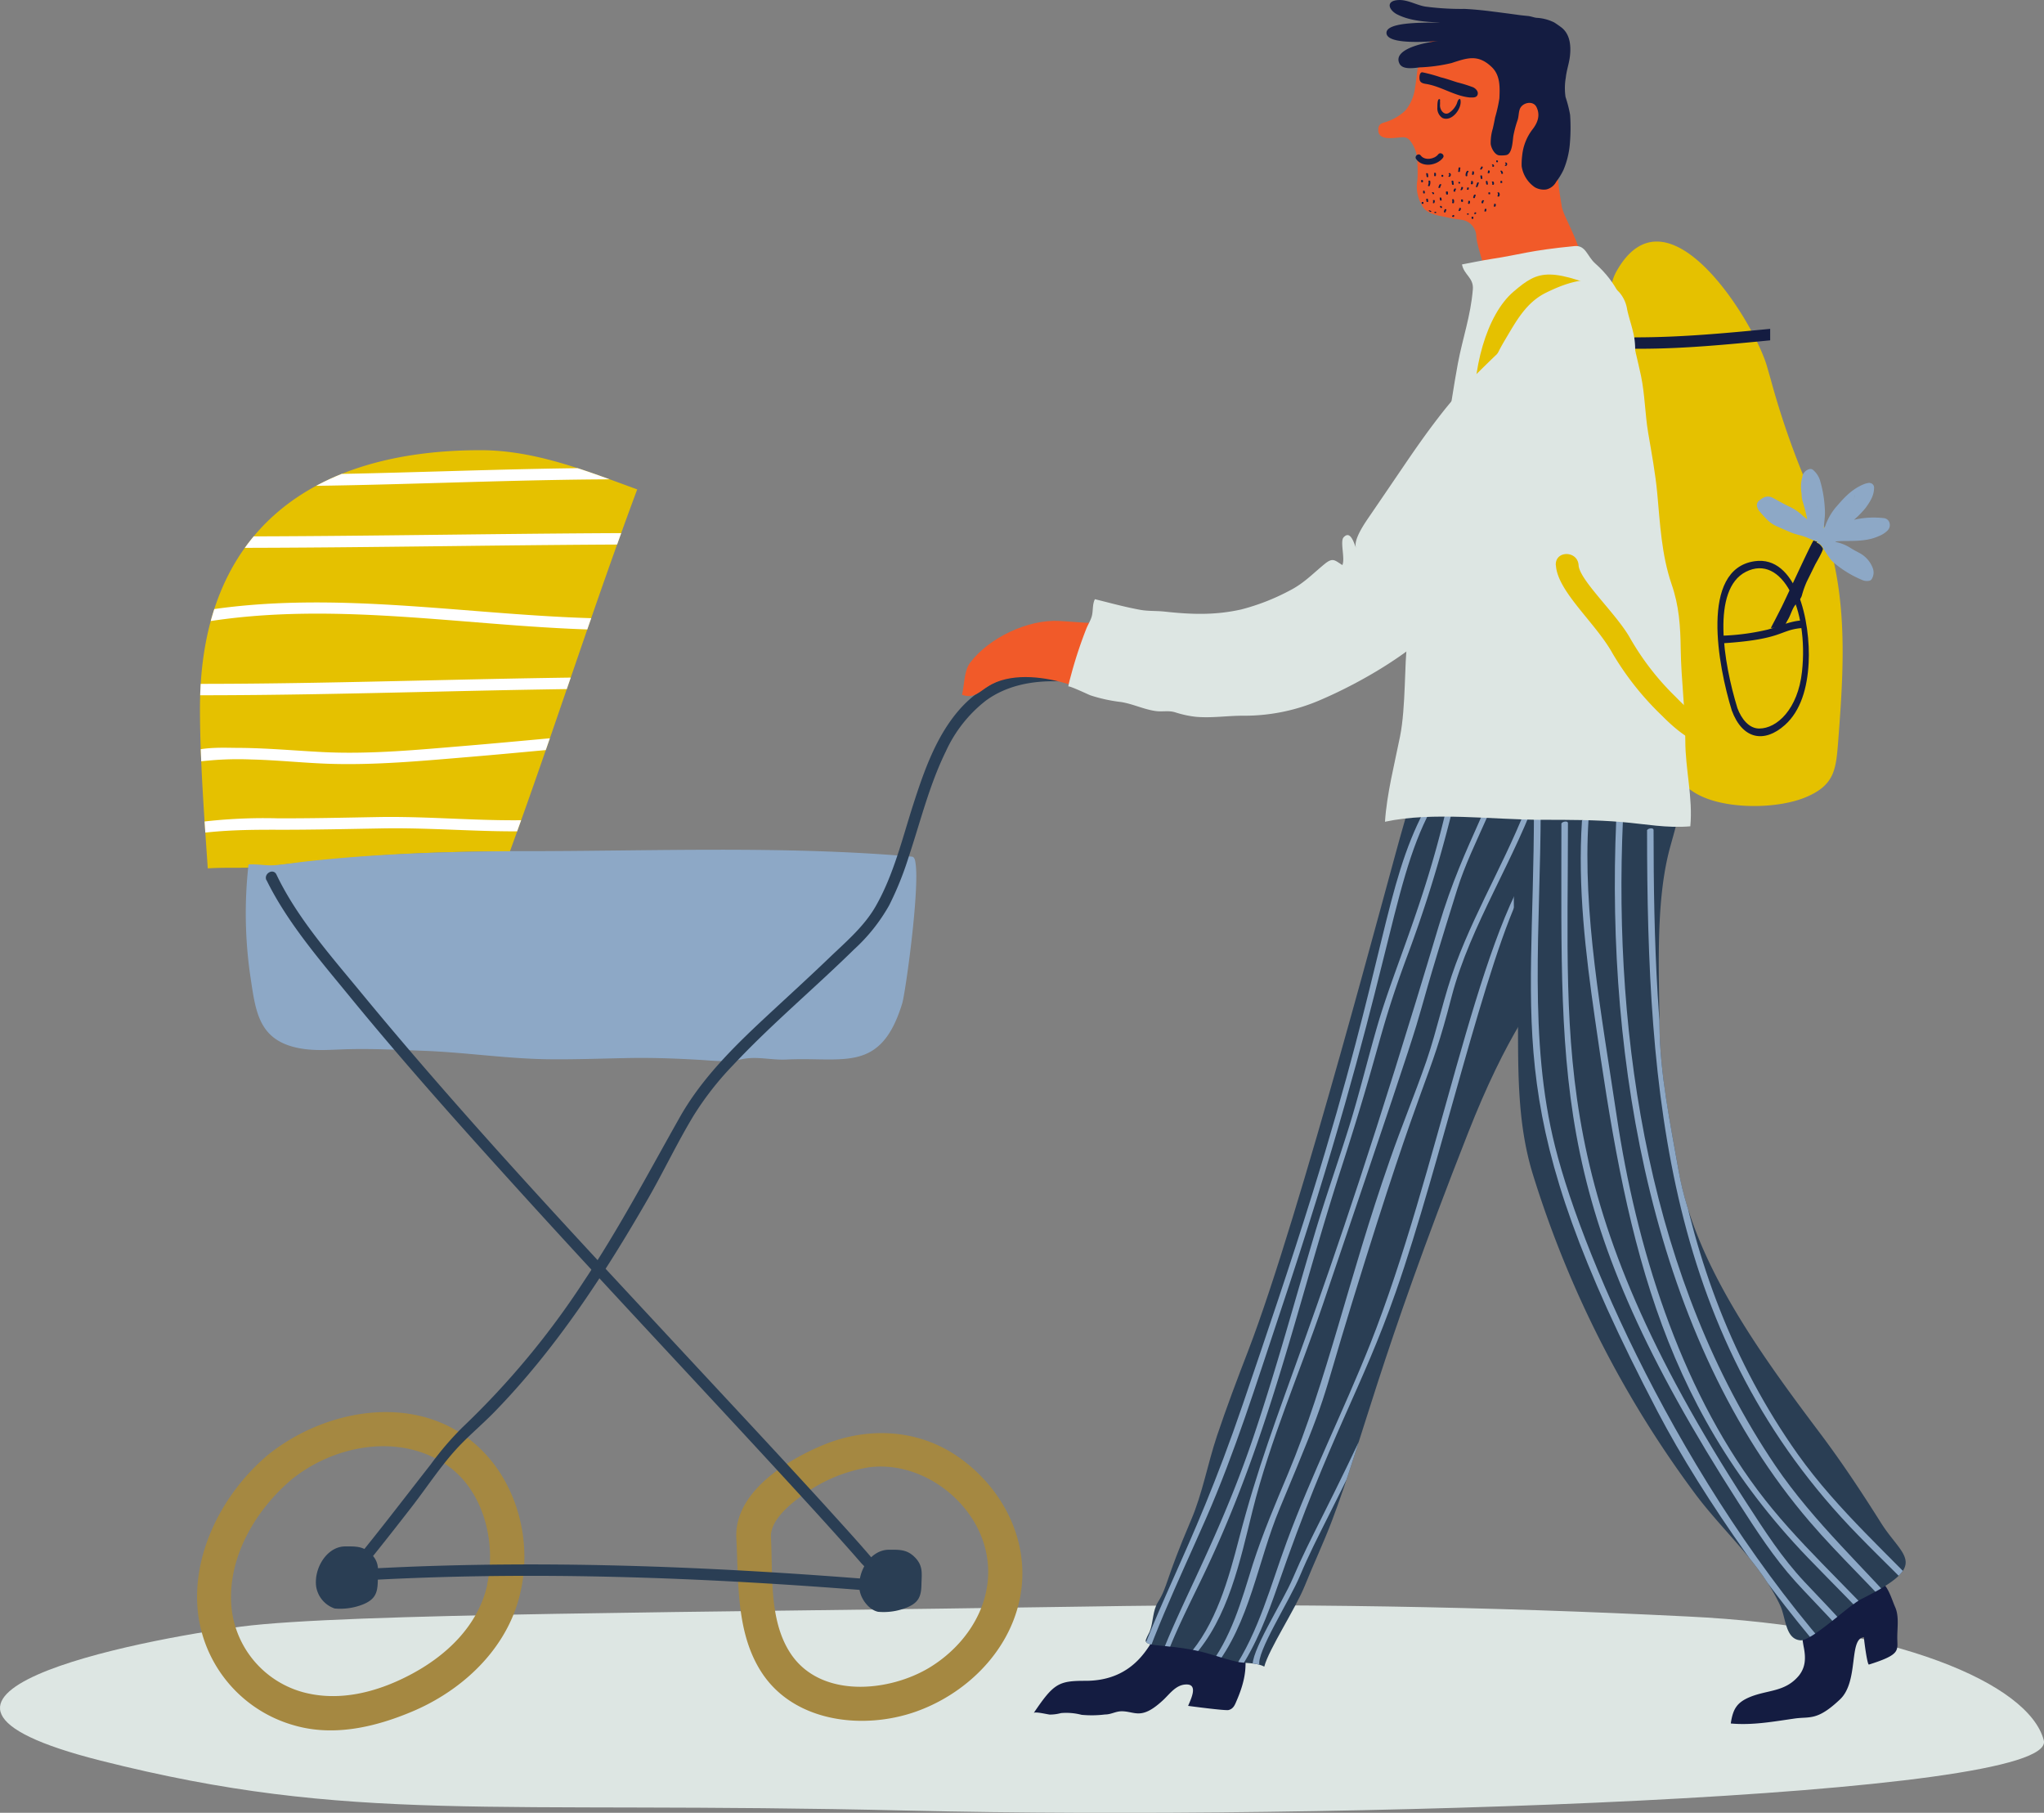<svg id="Layer_1" data-name="Layer 1" xmlns="http://www.w3.org/2000/svg" xmlns:xlink="http://www.w3.org/1999/xlink" width="408.76" height="362.44" viewBox="0 0 408.76 362.44"><rect x="0" y="0" width="408.76" height="362.44" fill="#808080" stroke="none"/><defs><clipPath id="clip-path" transform="translate(-3 -2.99)"><path d="M130.43,100.84c-8.88,23.82-16.73,48.45-25.46,72.39h0a365.37,365.37,0,0,0-48.81,3.06c-3.89.36-7.71.06-11.61.32-.7-10.28-1.56-21.78-1.56-32C43,108.87,65.63,93,99.09,93,110,93,120.15,97.09,130.43,100.84Z" fill="none"/></clipPath><clipPath id="clip-path-2" transform="translate(-3 -2.99)"><path d="M329.3,182.71c-6,8.66-17.77,8.78-32.71,46.78-18.06,45.91-21,61.18-27.23,77.56-1.66,4.38-3.67,8.63-5.43,13-1.87,4.62-7.2,12.7-8.1,16.16-1.82-.91-3.6-.55-5.56-1-2.84-.64-5.55-1.73-8.42-2.29-6-1.17-9.21-.68-9.72-1.75-.15-.31.67-1.66.8-2,.74-1.94.54-4.08,1.65-5.88,2-3.23,1.39-4.17,6.6-16.36,2.31-5.38,3.33-11.3,5.19-16.85,1.93-5.75,4.08-11.43,6.27-17.1,10.34-26.87,28.51-96.46,30.9-104.53,4.09-13.82,6.13-28,9.89-41.91,5.84,4.22,22,2.85,29.31,2.67,2.38-.06,10.32-1.54,12.1.2,1.37,1.34,1,10.41,1.83,24C337.26,163,339,168.72,329.3,182.71Z" fill="none"/></clipPath><clipPath id="clip-path-3" transform="translate(-3 -2.99)"><path d="M309.56,237.84c-3.29-10.62-2.93-21.55-3-32.52,0-10-1.5-20-.44-29.89,1.16-10.77,7.07-12.11,15.62-17.51,3.28-2.08,8-5.84,12.22-4.27,8.6,3.23,4.17,14,2.72,19.92-2.57,10.5-1.9,23.7-1.81,34.5.08,9.64,2.15,19.48,3.82,29,3.37,19.09,17.07,37.56,28.44,52.69,4.3,5.73,8.24,11.69,12.05,17.74,4.35,6.92,10.05,8.25-4,15.23-2.47,1.23-9.91,8.43-12.16,8.22-3-.28-2.85-4.43-4-6.93-3.9-8.42-11.23-14.7-16.75-22A211.85,211.85,0,0,1,309.56,237.84Z" fill="none"/></clipPath></defs><title>Family_Post_Illustration</title><path id="Face" d="M300.34,60.09a3.63,3.63,0,0,1-.42-1.88c.06-2.21-1.57-5.83-1.69-8a3.41,3.41,0,0,0-2.17-3.08c-.82-.3-2.29-.33-3.17-.56-1.71-.44-4.23-.56-5.3-2.15A7.37,7.37,0,0,1,286.45,39a25.18,25.18,0,0,0,0-3.25A7,7,0,0,0,284.9,31c-.71-.72-1.33-.58-2.27-.5-1.39.12-4.06.52-4-1.58,0-1.39,1-1.3,2-1.71a10.19,10.19,0,0,0,3.44-2.15A8.89,8.89,0,0,0,286,20.37c.44-2.37.42-5.36,1.69-7.45a9.29,9.29,0,0,1,4.57-3.7,21.58,21.58,0,0,1,4.63-1.05c3.81-.7,7.83-1.27,11.57.07,5.89,2.11,6.45,10.75,6.62,16a74.28,74.28,0,0,1-.38,11.06c-.38,3.34.12,5.78.62,8.94.23,1.48,2,4.49,3.16,7.67.5,1.33,2.48,3.91,1.84,5.5-.27.65-7.59,1.78-8.16,2.13-1,.63-2.17,1-3.24,1.57s-1.67,1.18-2.87,1.24C304,62.36,301.41,62.05,300.34,60.09Z" transform="translate(-3 -2.99)" fill="#f15a29"/><path id="Eyebrow" d="M297.29,20.33a29,29,0,0,0-2.88-.88c-1.09-.34-2.17-.74-3.28-1a31.25,31.25,0,0,0-3.66-1c-.66-.08-.67,1.21-.54,1.6.19.57.84.66,1.36.74,3,.52,5.6,2.4,8.65,2.69.55,0,1.34.1,1.55-.56s-.39-1.23-.89-1.48Z" transform="translate(-3 -2.99)" fill="#141c41"/><path id="Smile" d="M287.13,34.09c.8,1.06,2.73.74,3.48-.23.46-.6,1.41.09.95.69-1.2,1.55-4.08,2-5.34.27C285.76,34.22,286.67,33.48,287.13,34.09Z" transform="translate(-3 -2.99)" fill="#141c41"/><g id="Closed"><path d="M290.94,22.84h0c-.53-.3-.49,1.39-.49,1.6a2.3,2.3,0,0,0,1,2.13c1.85.87,3.94-1.86,3.62-3.56,0-.06-.08-.26-.18-.24-.36.1-.46.75-.61,1.06a4.1,4.1,0,0,1-1.55,1.75c-1,.54-1.8-.67-1.76-1.58a4.82,4.82,0,0,0,0-.76C291,23.05,291,22.89,290.94,22.84Z" transform="translate(-3 -2.99)" fill="#141c41"/></g><path id="Hairstyle_5" data-name="Hairstyle 5" d="M282.06,5.67a3.62,3.62,0,0,0,.43.24c2.57,1.28,5.68,1.45,8.49,1.59-1.43.09-10.59-.37-10.71,2-.15,2.6,8.92,1.75,10.45,1.7-1.44.06-9.44,1.32-7.85,4.51.64,1.31,3,.86,4.09.75a32.71,32.71,0,0,0,6.3-.86c3.11-1,5.28-1.86,8.05.79,1.73,1.65,1.64,4,1.54,6.26a29.82,29.82,0,0,1-.86,3.83c-.13.73-.29,1.46-.45,2.19a9.78,9.78,0,0,0-.43,3.09c.09.81.78,2.17,1.68,2.29A5.57,5.57,0,0,0,304.2,34c1.27-.22,1.28-2.9,1.46-3.93a22.18,22.18,0,0,1,.84-3.1c.23-.71.18-1.53.45-2.21.5-1.27,2.64-1.75,3.32-.36.81,1.67.22,3.18-.86,4.54a10.25,10.25,0,0,0-2,5.11,14.21,14.21,0,0,0-.11,2.16,6.21,6.21,0,0,0,2.64,4.22,3.6,3.6,0,0,0,2.27.44,3,3,0,0,0,2-1.54,13.21,13.21,0,0,0,1.46-2.38,16.92,16.92,0,0,0,1.25-5,37.55,37.55,0,0,0,.07-6,24.33,24.33,0,0,0-.91-3.55,12.09,12.09,0,0,1,.05-3.89c.15-1.49.69-2.91.84-4.41.21-2.07,0-4.37-1.83-5.71-.43-.31-.89-.64-1.34-.92a9,9,0,0,0-3.55-.92c-.58-.08-1.08-.3-1.66-.36s-1.46-.14-2.19-.25c-1.65-.23-3.29-.44-4.94-.65-1.86-.24-3.72-.43-5.59-.52A54.23,54.23,0,0,1,288,4.3C286.25,4,284.5,2.91,282.68,3,280.29,3.11,280.56,4.68,282.06,5.67Z" transform="translate(-3 -2.99)" fill="#141c41"/><path d="M220.38,324.2c-78.59,1.22-148.31,1.33-169.09,4S-27.33,342.26,23.11,355s77.13,8,161.67,10,229.91-2.67,226.94-14.05-29.67-22.76-71.2-24.76C300.62,324.19,260.48,323.52,220.38,324.2Z" transform="translate(-3 -2.99)" fill="#dde6e3"/><path d="M98.56,292.18c-11.88-10.9-30.36-7.67-42,1.72-9,7.59-15.4,19.81-13.94,31.81a26.6,26.6,0,0,0,19.15,22.23c8,2.34,16.39.34,23.81-2.81,7.94-3.38,15.17-9.29,19.09-17.08C110.56,316.41,108.2,301.07,98.56,292.18Zm1.9,27.62c-1.86,8.33-8.31,14.36-15.65,18.16-6.57,3.42-14,5.29-21.16,3.38a19.58,19.58,0,0,1-14.35-16.9c-.93-9.89,4.74-19.51,12.07-25.69,8.49-6.84,21.42-9.26,30.82-2.94,7.49,5,10.11,15.49,8.22,24Z" transform="translate(-3 -2.99)" fill="#a58841"/><path d="M194.82,294.41c-8-5.66-18-6.23-27-2.59-7.1,2.9-17.49,9.16-17.58,18a3.53,3.53,0,0,0,0,.46c.5,9.13-.11,19.29,5.18,27.26,6.52,9.8,20.15,11.33,30.54,7.74,10-3.47,18.65-11.78,20.92-22.34C209.3,311.76,203.88,300.84,194.82,294.41ZM189,336.33c-8.16,5-21.88,6.3-27.88-2.72-4.41-6.63-3.54-15.79-3.95-23.36-.1-3.19,3.56-6.36,6.31-8.3a30.53,30.53,0,0,1,13.31-5.59c9.69-1.24,19.48,5.46,22.71,14.48C203.08,321,197.66,331,189,336.33Z" transform="translate(-3 -2.99)" fill="#a58841"/><path d="M130.43,100.84c-8.88,23.82-16.73,48.45-25.46,72.39h0a365.37,365.37,0,0,0-48.81,3.06c-3.89.36-7.71.06-11.61.32-.7-10.28-1.56-21.78-1.56-32C43,108.87,65.63,93,99.09,93,110,93,120.15,97.09,130.43,100.84Z" transform="translate(-3 -2.99)" fill="#e5c100"/><g clip-path="url(#clip-path)"><path d="M56.1,100.2c23.76,0,47.5-1.36,71.26-1.38a1.14,1.14,0,0,0,0-2.28c-23.76,0-47.5,1.35-71.26,1.37a1.15,1.15,0,0,0,0,2.29Z" transform="translate(-3 -2.99)" fill="#fff"/><path d="M47.88,112.53c29.46,0,58.92-.68,88.39-.69a1.14,1.14,0,0,0,0-2.28c-29.47,0-58.93.68-88.39.68a1.15,1.15,0,0,0,0,2.29Z" transform="translate(-3 -2.99)" fill="#fff"/><path d="M42.7,127.56c28-4.91,56.51,1.35,84.66,1.41a1.14,1.14,0,0,0,0-2.28c-28.38-.06-57-6.29-85.27-1.33C40.64,125.61,41.26,127.82,42.7,127.56Z" transform="translate(-3 -2.99)" fill="#fff"/><path d="M43.08,142c30.15,0,60.29-1.35,90.45-1.37a1.14,1.14,0,0,0,0-2.28c-30.16,0-60.3,1.36-90.45,1.37a1.14,1.14,0,1,0,0,2.28Z" transform="translate(-3 -2.99)" fill="#fff"/><path d="M40,156.5c.93-1.24,3.69-1.33,5-1.47a63.4,63.4,0,0,1,8.27-.19c5.08.12,10.13.66,15.2.85,9.51.34,19.18-.59,28.65-1.38,10.54-.88,21.06-2,31.61-2.72,1.46-.11,1.47-2.39,0-2.29-10.85.76-21.67,1.9-32.52,2.8-9.51.79-19.29,1.75-28.84,1.25-5.56-.29-11.1-.8-16.68-.83-3.63,0-10.21-.52-12.71,2.83-.88,1.18,1.1,2.32,2,1.15Z" transform="translate(-3 -2.99)" fill="#fff"/><path d="M40,170.05c6.33-1.14,12.81-1.18,19.23-1.16,6.74,0,13.46-.15,20.2-.27,14.3-.26,28.59,1.85,42.79-.63,1.45-.25.83-2.45-.61-2.2-14.24,2.49-28.69.3-43,.56-6.73.12-13.44.28-20.17.25a105,105,0,0,0-19,1.24c-1.45.26-.83,2.46.61,2.21Z" transform="translate(-3 -2.99)" fill="#fff"/></g><path d="M186.07,175.48c.9,5.22-2,26-2.64,28.11-4.29,14.07-11.73,10.68-23.16,11.24-3.06.15-5.91-.71-8.94-.06s-5.52.29-8.51.12c-4.47-.26-8.94-.43-13.42-.37-5.66.09-11.32.33-17,.25-8.19-.12-16.35-1.37-24.55-1.68-5-.19-10-.44-14.93-.33-3.61.07-7.26.5-10.82-.35-7.36-1.74-8-7.26-9-14a87,87,0,0,1-.4-22.57c1.88-.15,3.49.29,5.33.13,2.18-.19,4.36-.54,6.53-.78q6.8-.74,13.61-1.16c8.91-.58,17.83-.77,26.75-.86h2.86c25.5,0,52.31-1.12,77.63,1.1C185.75,174.32,186,174.75,186.07,175.48Z" transform="translate(-3 -2.99)" fill="#8da8c6"/><path d="M56.29,178.94c4.27,8.72,11.05,16.43,17.14,23.9,9.78,11.91,20,23.43,30.35,34.86,20.61,22.83,41.81,45.12,62.54,67.84,3,3.31,6,6.62,8.93,10a26.44,26.44,0,0,1,4,5.18c.33-.57.66-1.14,1-1.71-36.5-3-73.18-4.43-109.75-2-1.46.1-1.47,2.39,0,2.29,36.57-2.45,73.25-1,109.75,2a1.16,1.16,0,0,0,1.14-1.18,1.14,1.14,0,0,0-.14-.54,28.56,28.56,0,0,0-4.11-5.33c-2.92-3.42-6-6.75-9-10.08-9.35-10.26-18.85-20.4-28.3-30.57C117.91,250,95.78,226.43,75.28,201.54c-6.06-7.37-12.85-15-17-23.7-.64-1.33-2.61-.17-2,1.15Z" transform="translate(-3 -2.99)" fill="#2a3e54"/><path d="M71.79,321.12c4.67-5.47,9.11-11.13,13.52-16.81,3.27-4.21,6.33-9,10.06-12.76,2.1-2.13,4.38-4.08,6.47-6.22,12.24-12.55,22-27.47,30.71-42.6,3.15-5.48,5.86-11.23,9.13-16.64a60.93,60.93,0,0,1,7.94-10.16c7.62-8.13,16.24-15.33,24.19-23.13a35.41,35.41,0,0,0,7-8.79,63.44,63.44,0,0,0,3.87-9.57c2.37-7.1,4.15-14.45,7.46-21.2a27.11,27.11,0,0,1,8-10.16c4.16-3.05,9.27-4,14.34-3.87a1.14,1.14,0,1,0,0-2.28c-7.54-.19-14.54,2.17-19.6,7.92-4.71,5.37-7.14,12.43-9.29,19.12s-3.9,14-7.49,20.25c-2.36,4.11-6.09,7.21-9.46,10.46-4.24,4.07-8.58,8-12.87,12-6.43,6-12.7,12.26-17,20-6.18,10.95-12,22-19,32.47a163.24,163.24,0,0,1-24.34,29.27,61.43,61.43,0,0,0-6.3,7.37c-6.23,7.95-12.31,16-18.88,23.69-1,1.11.66,2.74,1.62,1.62Z" transform="translate(-3 -2.99)" fill="#2a3e54"/><path d="M72,312.18c2,0,3.56-.11,5.12,1.4,1.84,1.77,1.48,3.28,1.43,5.63s-.6,3.61-3,4.58a12.4,12.4,0,0,1-5.62.8,5.55,5.55,0,0,1-3.7-4.37C65.73,316.58,68.35,312.21,72,312.18Z" transform="translate(-3 -2.99)" fill="#2a3e54"/><path d="M180.72,312.84c2,0,3.55-.11,5.11,1.39,1.84,1.78,1.49,3.29,1.44,5.64s-.6,3.61-3.05,4.58a12.4,12.4,0,0,1-5.62.8c-1.82-.39-3.44-2.53-3.7-4.38C174.4,317.26,177,312.89,180.72,312.84Z" transform="translate(-3 -2.99)" fill="#2a3e54"/><path d="M234.48,329.48c-1.49,1.88-4.27,9.62-14.49,9.57-5.3,0-6.29.54-10.27,6.44.24-.35,2.78.28,3.21.31a8.53,8.53,0,0,0,2.25-.3,12.17,12.17,0,0,1,4.12.35,21.64,21.64,0,0,0,4.69-.07c1.29,0,2.14-.68,3.47-.64,2.65.08,3.83,1.79,8.18-2.27,1.33-1.24,2.57-3.11,4.67-3.09,2.29,0,.89,2.86.29,4.28,0,0,7.41,1,8.1.83,1-.27,1.26-1.06,1.66-2,2.77-6.44,1.31-8.78,1.57-11.9a11.4,11.4,0,0,0,.34-2.85c-1.11-.26-2,.45-3,.63a14.22,14.22,0,0,1-2.61,0C241.56,328.74,236.26,327.27,234.48,329.48Z" transform="translate(-3 -2.99)" fill="#141c41"/><path d="M357.11,78.84a162.7,162.7,0,0,0,8.13,23c7.49,16.49,6.73,31.61,5.38,49.11-.45,5.75-.62,9-6.56,11.46-5.36,2.19-14,2.32-19.53.31-11-4-6.46-14.47-8.18-22.21-.9-4-2.48-7.89-2.85-12-.4-4.34-1-8.66-1.63-13C330,103.2,334.56,89.82,328.64,78c-2.46-4.91-5.39-15.33-2.43-20.66,10.24-18.46,27.79,10.39,30.18,19Z" transform="translate(-3 -2.99)" fill="#e5c100"/><path d="M329.3,182.71c-6,8.66-17.77,8.78-32.71,46.78-18.06,45.91-21,61.18-27.23,77.56-1.66,4.38-3.67,8.63-5.43,13-1.87,4.62-7.2,12.7-8.1,16.16-1.82-.91-3.6-.55-5.56-1-2.84-.64-5.55-1.73-8.42-2.29-6-1.17-9.21-.68-9.72-1.75-.15-.31.67-1.66.8-2,.74-1.94.54-4.08,1.65-5.88,2-3.23,1.39-4.17,6.6-16.36,2.31-5.38,3.33-11.3,5.19-16.85,1.93-5.75,4.08-11.43,6.27-17.1,10.34-26.87,28.51-96.46,30.9-104.53,4.09-13.82,6.13-28,9.89-41.91,5.84,4.22,22,2.85,29.31,2.67,2.38-.06,10.32-1.54,12.1.2,1.37,1.34,1,10.41,1.83,24C337.26,163,339,168.72,329.3,182.71Z" transform="translate(-3 -2.99)" fill="#2a3e54"/><g clip-path="url(#clip-path-2)"><path d="M287.85,165c-7.92,15.13-7.74,29.52-22.41,76.7-4.38,14.08-9.12,28-13.88,42-10.74,31.48-18.48,41.29-24,61.51-.09.31,1.21.13,1.31-.22,3.65-13.36,9.8-25.81,15.33-38.45,5.78-13.21,10.07-27,14.65-40.7,22.71-67.84,21.84-84.9,30.3-101,.12-.22-1.12-.12-1.3.22Z" transform="translate(-3 -2.99)" fill="#8da8c6"/><path d="M292,165.71c-4.35,18.26-10.07,30.6-13.42,41.92-2.05,7-3.71,14-5.88,20.93s-4.58,13.74-6.66,20.69c-4.11,13.78-7.85,27.66-12.46,41.28-10.07,29.67-22.57,44.66-21.89,60.93,0,.24,1.34,0,1.32-.35-.5-12.07,6.13-23.6,11.12-34.17,13.06-27.62,18.36-53.47,27.11-80.43,8-24.78,7.23-26.17,12.9-41.63a262.58,262.58,0,0,0,9.17-29.4c.07-.3-1.23-.1-1.31.23Z" transform="translate(-3 -2.99)" fill="#8da8c6"/><path d="M241.56,334.32C248.67,326.47,251,315,253.49,305c3.52-14.11,9.45-27.63,14.12-41.38,27.11-79.89,13.68-40.86,26.77-82.71,3.13-10,9.29-18.84,10.73-29.41.06-.49-1.26-.24-1.32.18-1.6,11.73-7.77,18.7-13.08,36.48-25.3,84.68-32.53,94.09-39.91,122.4-2.14,8.22-4.63,17.33-10.46,23.76-.37.41,1,.3,1.22,0Z" transform="translate(-3 -2.99)" fill="#8da8c6"/><path d="M245.68,336.59c7.27-9.07,8.84-21.52,13.24-32,10.18-24.33,7.8-19.49,14.39-40.9,15.07-49,15.22-43,20-61.49,3.73-14.3,12.82-27.59,17.71-42,.13-.4-1.18-.23-1.32.19-4.14,12.21-11.06,23.23-15.56,35.3-2.37,6.35-3.67,13-5.89,19.45-2.3,6.64-5,13.13-7.3,19.76-8.33,23.8-12.48,43.9-20.41,62.83-2.5,5.95-5,11.81-7,18-2.26,7.27-4.33,14.88-9.17,20.92-.34.43,1,.3,1.22,0Z" transform="translate(-3 -2.99)" fill="#8da8c6"/><path d="M250.71,337.08c3.52-5.25,5.76-11.12,7.82-17.05,10.58-30.54,16.67-38.94,23.62-58.79,8.89-25.36,18-66.62,25.66-81.14,4-7.51,10.47-13.36,13.76-21.29.18-.44-1.14-.28-1.33.16-2.33,5.62-6.28,10.26-9.83,15.13C298.1,191,290.74,237.1,277,271.75c-5.28,13.25-11.68,26-16.64,39.4-3.25,8.79-5.58,18-10.85,25.89-.35.52,1,.41,1.23,0Z" transform="translate(-3 -2.99)" fill="#8da8c6"/><path d="M254.87,336c-.75-2.52,6.05-13,8.12-18,3.48-8.28,6.77-13.23,17.45-36.33.12-.25-1.14-.13-1.31.22-10.54,22.81-14,28.21-17.56,36.59-2.06,4.9-8.8,15.21-8,17.84.1.33,1.42,0,1.33-.36Z" transform="translate(-3 -2.99)" fill="#8da8c6"/></g><path d="M378,318.5c-2.59-.81-4,1.72-5.94,2.87a40.45,40.45,0,0,1-5,2.43c-1.11.48-3.34.76-4.13,1.75-.55.68-.07,1.62.09,2.44.29,1.44.42,2.91.7,4.35.42,2.15.37,4-1,5.7-2.77,3.3-6.25,2.78-9.84,4.28-2.61,1.1-3.34,2.46-3.76,5.26,4.36.4,8.57-.39,12.85-1,3-.41,4.44.5,9-3.82,3.82-3.61,1.69-12.19,4.78-12.42,0,.45.66,5.57,1,5.46,6.58-2.07,5.64-2.83,5.67-5.5,0-1.91.38-4.19-.43-6S380.44,319.27,378,318.5Z" transform="translate(-3 -2.99)" fill="#141c41"/><path d="M296.63,110.48h0v.28A1.31,1.31,0,0,0,296.63,110.48Z" transform="translate(-3 -2.99)" fill="#fff"/><path d="M309.56,237.84c-3.29-10.62-2.93-21.55-3-32.52,0-10-1.5-20-.44-29.89,1.16-10.77,7.07-12.11,15.62-17.51,3.28-2.08,8-5.84,12.22-4.27,8.6,3.23,4.17,14,2.72,19.92-2.57,10.5-1.9,23.7-1.81,34.5.08,9.64,2.15,19.48,3.82,29,3.37,19.09,17.07,37.56,28.44,52.69,4.3,5.73,8.24,11.69,12.05,17.74,4.35,6.92,10.05,8.25-4,15.23-2.47,1.23-9.91,8.43-12.16,8.22-3-.28-2.85-4.43-4-6.93-3.9-8.42-11.23-14.7-16.75-22A211.85,211.85,0,0,1,309.56,237.84Z" transform="translate(-3 -2.99)" fill="#2a3e54"/><g clip-path="url(#clip-path-3)"><path d="M309.76,165c-.06,45.44-6.63,60.28,24.74,120.25,9.14,17.49,25.22,40.07,38.36,54,.37.39,1.63-.12,1.22-.55C341.44,304,319.84,255.57,314,232.28c-5.42-21.44-2.92-44.34-2.89-67.44C311.09,164.21,309.76,164.45,309.76,165Z" transform="translate(-3 -2.99)" fill="#8da8c6"/><path d="M315.25,167.73c0,53-1.88,77.63,35.46,135.78,3.53,5.49,7,10.88,11.37,15.71s9.09,9.2,12.83,14.52c.27.38,1.55-.07,1.23-.53-3.6-5.1-8.08-9.43-12.33-14-4.47-4.77-7.88-10.1-11.43-15.56-39.5-60.92-35.82-89.24-35.82-136.08,0-.58-1.32-.3-1.32.16Z" transform="translate(-3 -2.99)" fill="#8da8c6"/><path d="M319.36,167.14c-.86,13.17.71,26.38,2.58,39.41C328,249,334.4,283.08,364.52,314.41c5.08,5.28,10.34,10.37,15.18,15.87.24.27,1.48-.19,1.24-.47-8.64-9.82-18.63-18.4-26.47-28.92-15.68-21-24.27-48.75-28.15-74.67-3.08-20.58-6.85-40.74-5.64-59.43,0-.25-1.29-.07-1.32.35Z" transform="translate(-3 -2.99)" fill="#8da8c6"/><path d="M326.21,167.06c-2.09,48.12,7.36,103.67,38.7,140.18,6,7,12.86,13.31,18.9,20.32.28.32,1.54-.15,1.24-.51-9-10.42-19.2-19.51-27-31-24.86-36.73-32.49-84.67-30.49-129.21,0-.5-1.3-.21-1.32.19Z" transform="translate(-3 -2.99)" fill="#8da8c6"/><path d="M332.38,169.1c0,52.83,4.09,101.91,42.29,140.91,4.85,5,9.9,9.73,14.63,14.82.34.37,1.6-.13,1.22-.53-9.42-10.16-19.92-19.19-28-30.55-26.25-37-28.82-80.63-28.84-124.8,0-.6-1.33-.33-1.32.15Z" transform="translate(-3 -2.99)" fill="#8da8c6"/></g><path d="M284.43,131.6c-.6,3.72-.26,12.77-1.46,18.69-1.11,5.52-2.64,11.47-3,17,9.51-2.06,21.56-.39,31.42-.39,5.4,0,10.73,0,16,.45,4.55.38,8.95,1.26,13.64.85.54-5.71-1-11.4-1-17.12,0-6.17-.83-12.18-.92-18.25-.06-4.63-.31-8.68-1.84-13.08-2-5.87-2.29-12.06-2.85-18.11-.37-4-1.12-8-1.81-12.06-.64-3.77-.66-7.71-1.44-11.44-.6-2.85-1.36-5.65-1.88-8.56-1-5.62-3-10.12-7.25-13.89-1.67-1.47-1.9-3.72-4.17-3.5-9.2.9-10.66,1.67-16.5,2.56-1.74.26-4.31.79-6,1.11.38,2.09,2.37,2.65,2.17,5-.45,5.37-2,9.55-3,14.83-1.47,7.83-3.93,25.77-6.34,39.41C287.21,120.76,285.34,126,284.43,131.6Z" transform="translate(-3 -2.99)" fill="#dde6e3"/><path d="M305.68,61.3c-5.4,4.6-8.47,15.64-7.81,26h5.48c-.68-9.44,2.33-18.75,5.89-21.79C315,60.62,322.39,66,330,73.86L327.34,62.4C312.81,56.22,310.84,56.9,305.68,61.3Z" transform="translate(-3 -2.99)" fill="#e5c100"/><path d="M357,68.74c-8.94.87-17.89,1.7-26.88,1.7a1.14,1.14,0,1,0,0,2.28H331c8.7,0,17.36-.84,26-1.68Z" transform="translate(-3 -2.99)" fill="#141c41"/><path d="M350.44,144.54c-2.79-9.09-5.22-23.73,1.71-27.23,7.18-3.63,12.6,7.34,11.21,20-.82,7.46-5,11.35-8.56,11.34-2,0-3.53-1.86-4.36-4.1-.33-.89-1.45-.43-1.12.48,2.14,5.8,6.48,6.6,10.61,2.93,3.21-2.86,4.5-7.48,4.76-12.38.45-8.34-2.43-21.61-10.81-20.38-11,1.59-7.28,21-4.56,29.83.29.92,1.4.45,1.12-.48Z" transform="translate(-3 -2.99)" fill="#141c41"/><path d="M314.15,116c.31,5.26,7.94,11.52,11.3,17.58a58,58,0,0,0,9.87,12.46c3.19,3.22,6.59,5.94,11.2,6.66,2.88.44,4.12-4,1.21-4.41-4.14-.64-6.81-3.08-9.66-6A53.12,53.12,0,0,1,329,130.6c-2.71-4.86-10.13-11.6-10.31-14.59s-4.74-3-4.56,0Z" transform="translate(-3 -2.99)" fill="#e5c100"/><path d="M363.13,128.58c.76-.07.67-1.59-.1-1.52-2.22.2-4.36,1.2-6.52,1.81a46.18,46.18,0,0,1-9.14,1.22c-.77,0-.67,1.57.09,1.52C359.48,130.84,358.82,129,363.13,128.58Z" transform="translate(-3 -2.99)" fill="#141c41"/><path d="M330,73.29a76.3,76.3,0,0,1-.94,7.68c-.18,1.51-.69,2.93-.84,4.42-.33,3.35-.67,6.69-1,10-.1,1-.22,2.06-.27,3.09-.2,4.44.74,8.81.21,13.27-3.87-1.23-7.85-1.18-11.81-2-3.26-.63-6.57-.93-9.82-1.65-8.5-1.89-7.43-4-10.19-3.13,0-2,1.41-4,1.58-6,.8-9.6,1.93-19.45,7-27.93,2.22-3.72,4.21-7.54,8.24-9.52,4.52-2.23,10.41-4.28,14.6-.16a6.75,6.75,0,0,1,1.64,3.52c.43,2,1.21,4,1.49,6.09A16.39,16.39,0,0,1,330,73.29Z" transform="translate(-3 -2.99)" fill="#dde6e3"/><path d="M357.94,127c-.43.81-.81,1.54-.79,1.54h2.57a15.28,15.28,0,0,1,.78-1.57c.49-.79.75-1.74,1.2-2.55s1.33-1.4,1.63-2.34a18.91,18.91,0,0,1,1-2.82c.55-1.1,1.09-2.2,1.63-3.31.19-.39,1.75-3,1.57-3.29a2.74,2.74,0,0,0-.85-1h0l-.37-.17.06-.19-.67-.24c-.24-.09-6,12.62-6.69,13.85Z" transform="translate(-3 -2.99)" fill="#141c41"/><path d="M377.5,116.53a5.68,5.68,0,0,0-2.69-3c-.59-.33-1.19-.61-1.77-1a8.72,8.72,0,0,0-2.77-1.14,1.39,1.39,0,0,1-.28-.12c2-.33,5.69.31,8.73-1.09a5.14,5.14,0,0,0,1.69-1.06,1.56,1.56,0,0,0,.47-1.54,1.31,1.31,0,0,0-1.19-1,17.39,17.39,0,0,0-5.93.34,19.07,19.07,0,0,0,2.31-2.36c1.48-2,1.67-3,1.71-4a.93.93,0,0,0-.8-1,.78.78,0,0,0-.37,0,4.11,4.11,0,0,0-.85.23c-2.75,1.11-4.4,3.25-5.66,4.66A12,12,0,0,0,368,108.2a2.9,2.9,0,0,1-.27.41c.06-1.24.26-2.33.22-3.45a24.36,24.36,0,0,0-.93-5.94A4.55,4.55,0,0,0,365.64,97a.84.84,0,0,0-.92-.18,2,2,0,0,0-1.15,1,1.61,1.61,0,0,0-.15.61,6.55,6.55,0,0,0-.23,2.53c0,.28.08.56.09.85a6.33,6.33,0,0,0,.13,1.15,38.65,38.65,0,0,1,1,3.84,7.38,7.38,0,0,1-.77-.58,10,10,0,0,0-2.93-2c-1.07-.52-2.11-1.12-3.16-1.68a2,2,0,0,0-1.82-.09,4.37,4.37,0,0,0-.88.59,1.14,1.14,0,0,0-.42,1.38,2.14,2.14,0,0,0,.37.72c.47.56.95,1.11,1.46,1.62a6.43,6.43,0,0,0,2,1.43c1,.44,2,.89,3,1.3s2.22.58,3.28,1.06c.41.19.83.34,1.26.5l.67.24-.06.19.37.17h0a2.74,2.74,0,0,1,.85,1v.06c.52.75,1,1.55,1.56,2.26a9.65,9.65,0,0,0,1.41,1.22,21.36,21.36,0,0,0,4.77,2.75,2.28,2.28,0,0,0,1.41.17.73.73,0,0,0,.55-.38A2.48,2.48,0,0,0,377.5,116.53Zm-22.76-11.89.06.11Zm1.86,1.77Zm1-1.42Zm1.87,3.52Zm.09,0Zm.15,0Zm.62,0Zm1.37-2.17a.8.8,0,0,1-.08-.16.88.88,0,0,0,.1.22Zm.19,1.86h0Zm8.19,2.77h0Zm-2-2.13Zm2.75-4.11v-.16a.82.82,0,0,1,0,.27Zm0-.09v.09l0,0Zm8.35,2.88.1-.06Zm-.12.08h0Zm.23-.14h0l-.11.06Zm-.22.13Zm-.1.07h-.05a.11.11,0,0,0,.07.06Zm.18,2Zm.4-2.84h0Zm-1.16,1.35Zm-6.4,2.13.2.12Zm3.48-5.86h0Zm.9-1.27h0Zm-.36-1.35Zm-.19-1.08.06-.19Zm-.7,2.22Zm.25-2.79-.17.08Zm-1.57,2.32h0a2.56,2.56,0,0,1-.3.65h0a3.17,3.17,0,0,0,.32-.73v0c.07-.2.12-.39.16-.53h0a2.54,2.54,0,0,1-.18.61Zm-1.6,2.21Zm-1.75,2.89a2.63,2.63,0,0,0-.39.06,2.81,2.81,0,0,1,.41,0Zm-2,0h0a.09.09,0,0,0,0-.07h0Zm-1.1-.6-.15.23Zm-1,1Zm.06-.86a1.82,1.82,0,0,0,.11.38.66.66,0,0,0,0-.31Zm1.19-1.62Zm-1,2a2.91,2.91,0,0,0-.12-.39A1.36,1.36,0,0,1,366.56,107.54Zm-.29-3v-.34a1.66,1.66,0,0,1,0,.33Zm-.17-4.1Zm.38-.81h0v.2c0,.07.08-.18.08-.21Zm-1.4-1.87v-.07c0-.07,0,0,0,.06Zm.53,4.83-.17-.12Zm.85,5.53Zm-.16,1Zm1.2,3c.15.24.31.47.47.71-.14-.24-.3-.47-.41-.71Zm3.09,3.59Zm.14.17Zm6.48,1.58Zm-.07,0h0Zm0-.79-.06-.09Zm-1.46.61-.07-.06h0a1.06,1.06,0,0,0,.34.26l-.16-.09Zm.21.12h0Zm-1.64-1.6Zm-.13-2.13h0Zm.38.16h0l.46.22Zm-.46-.19Zm-.92-.26Zm.46.13Zm.31.08Zm-.42,1.49Zm.62.6.06.06h0Z" transform="translate(-3 -2.99)" fill="#8da8c6"/><path d="M229.9,126.46l-1.19.35c-4.65,1.32-9.17.58-13.89.33-6.21-.34-14,3.32-17.8,8.33-1.29,1.72-1.12,4.42-1.64,6.43,2.44.9,3.56-.71,5.43-1.81l.56-.32c4.56-2.32,10.89-1.4,15.49.07,4.81,1.53,9.57,1.38,14.54,1.65Z" transform="translate(-3 -2.99)" fill="#f15a29"/><g id="Right_Arm" data-name="Right Arm"><path d="M290.56,86.6c-2.4,3.11-4.65,6.34-6.86,9.59s-4.44,6.53-6.67,9.79c-.83,1.22-3.64,5.1-2.78,6.67-.42-.76-1.11-3.81-2.56-2.22-.75.82.34,4.23-.24,5.54-1.52-.94-1.87-1.55-3.46-.29-2.46,2-4.23,3.94-7.09,5.39a43.87,43.87,0,0,1-9.7,3.78c-5.32,1.18-10,1-15.42.41-1.56-.16-3.2-.06-4.74-.34-3.14-.57-6.12-1.4-9.08-2.13-.56,1.11-.3,2.37-.66,3.53-.26.85-.78,1.64-1.1,2.48a86.48,86.48,0,0,0-2.82,8.46c-.26,1-.57,2-.75,3,.05-.29,4,1.59,4.42,1.75a31.34,31.34,0,0,0,6.13,1.34c2.39.38,4.52,1.46,6.9,1.8,1.45.21,2.59-.17,4,.28a21,21,0,0,0,4,.87c3.21.3,6.42-.23,9.63-.21a38.19,38.19,0,0,0,15.62-3.27c8.11-3.5,19-9.8,24.73-16.59a82.6,82.6,0,0,0,7.57-10.56c1.67-2.76,3.93-5.35,5.75-8.11a44.74,44.74,0,0,1,2.95-3.5c1.19-1.44,1.86-3.23,3-4.74a34.91,34.91,0,0,0,2.1-3.78c1.88-3.33,5.63-5.92,8.29-8.59,3.21-3.25,11.25-17.14,2.17-19.39-2.79-.7-2.24-3.19-5.12-3.18a11.75,11.75,0,0,0-7.29,1.93c-4.73,3.1-8.91,7.24-12.93,11.19A88.48,88.48,0,0,0,290.56,86.6Z" transform="translate(-3 -2.99)" fill="#dde6e3"/></g><g id="Stubble"><path d="M296.35,37.2c.09-.14.43,0,.32.11a1.07,1.07,0,0,0-.23.79c0,.18-.33.18-.34,0A1.21,1.21,0,0,1,296.35,37.2Z" transform="translate(-3 -2.99)" fill="#141c41"/><path d="M295.06,40.91a.6.6,0,0,0,.16-.48c0-.08.34-.06.35,0a.73.73,0,0,1-.18.51C295.33,41.07,295,41,295.06,40.91Z" transform="translate(-3 -2.99)" fill="#141c41"/><path d="M293.64,39.2l.09.69c0,.07-.33.06-.35,0l-.09-.7C293.28,39.08,293.63,39.09,293.64,39.2Z" transform="translate(-3 -2.99)" fill="#141c41"/><path d="M292.56,41.35v.49c0,.07-.34.06-.35,0l-.06-.46C292.15,41.23,292.49,41.24,292.56,41.35Z" transform="translate(-3 -2.99)" fill="#141c41"/><path d="M293.4,43.47a.83.83,0,0,0,0-.54c0-.17.32-.15.34,0a1,1,0,0,1,0,.65C293.65,43.69,293.31,43.61,293.4,43.47Z" transform="translate(-3 -2.99)" fill="#141c41"/><path d="M294.66,45.08a.77.77,0,0,0,.16-.48c0-.06.35,0,.35,0a.83.83,0,0,1-.18.5C294.94,45.22,294.62,45.14,294.66,45.08Z" transform="translate(-3 -2.99)" fill="#141c41"/><path d="M296.56,43.65a.67.67,0,0,0,.05-.46c0-.06.33-.06.35,0a.69.69,0,0,1-.07.49C296.88,43.84,296.56,43.73,296.56,43.65Z" transform="translate(-3 -2.99)" fill="#141c41"/><path d="M295.56,42.93v.35c0,.14-.33.11-.34,0l-.05-.35C295.17,42.84,295.56,42.84,295.56,42.93Z" transform="translate(-3 -2.99)" fill="#141c41"/><path d="M290.92,39.84c0-.06.36,0,.33.07a2.29,2.29,0,0,0-.27.62c0,.08-.36,0-.34,0A2.18,2.18,0,0,1,290.92,39.84Z" transform="translate(-3 -2.99)" fill="#141c41"/><path d="M288.56,40.1a1.51,1.51,0,0,0,.1-.94c0-.09.34-.07.35,0a1.56,1.56,0,0,1-.12,1C288.89,40.28,288.56,40.21,288.56,40.1Z" transform="translate(-3 -2.99)" fill="#141c41"/><path d="M289.56,43.51a.72.72,0,0,0,0-.46c0-.09.34-.07.35,0a.75.75,0,0,1-.06.49C289.79,43.68,289.46,43.61,289.56,43.51Z" transform="translate(-3 -2.99)" fill="#141c41"/><path d="M291.75,45.35a1.55,1.55,0,0,1,.18-.51c.06-.09.39,0,.32.09a2,2,0,0,0-.16.47C292.05,45.52,291.71,45.45,291.75,45.35Z" transform="translate(-3 -2.99)" fill="#141c41"/><path d="M291.25,42.57l.06.46c0,.09-.33.07-.34,0l-.06-.47C290.89,42.44,291.24,42.45,291.25,42.57Z" transform="translate(-3 -2.99)" fill="#141c41"/><path d="M288.56,42.84l.06.46c0,.1-.33.08-.35,0l-.06-.47C288.22,42.66,288.56,42.67,288.56,42.84Z" transform="translate(-3 -2.99)" fill="#141c41"/><path d="M290.21,45.41v.12c0,.07-.34.06-.35,0v-.12C289.85,45.29,290.2,45.3,290.21,45.41Z" transform="translate(-3 -2.99)" fill="#141c41"/><path d="M292.73,38.11c.15-.11.14-.19,0-.35s.23-.22.32-.09a.45.45,0,0,1-.07.61C292.74,38.46,292.56,38.23,292.73,38.11Z" transform="translate(-3 -2.99)" fill="#141c41"/><path d="M298.15,40.29l.25-.74c.05-.14.39-.09.35,0l-.26.73C298.44,40.48,298.1,40.42,298.15,40.29Z" transform="translate(-3 -2.99)" fill="#141c41"/><path d="M303.34,37.15a.68.68,0,0,1,.22.5c0,.15-.33.13-.35,0a.57.57,0,0,0-.13-.4C302.92,37.12,303.25,37.07,303.34,37.15Z" transform="translate(-3 -2.99)" fill="#141c41"/><path d="M301.35,35.91c-.1-.09.24-.1.31,0a.29.29,0,0,1,.08.39l0,0c-.06.08-.39,0-.33-.09a.2.2,0,0,0,0-.27A.18.18,0,0,0,301.35,35.91Z" transform="translate(-3 -2.99)" fill="#141c41"/><path d="M301.31,39.3s.29-.06.34,0a.6.6,0,0,1,.08.59c0,.09-.36,0-.35,0A.57.57,0,0,0,301.31,39.3Z" transform="translate(-3 -2.99)" fill="#141c41"/><path d="M300.5,37.49a.42.42,0,0,0,.06-.31c0-.16.33-.13.35,0a.54.54,0,0,1-.08.41C300.76,37.69,300.42,37.61,300.5,37.49Z" transform="translate(-3 -2.99)" fill="#141c41"/><path d="M301,41.54v.23c0,.1-.33.08-.35,0v-.23C300.64,41.39,301,41.41,301,41.54Z" transform="translate(-3 -2.99)" fill="#141c41"/><path d="M301.72,44.15a.36.36,0,0,0,.06-.3c0-.17.33-.16.34,0a.57.57,0,0,1-.07.42C302,44.37,301.63,44.29,301.72,44.15Z" transform="translate(-3 -2.99)" fill="#141c41"/><path d="M299.92,44.84c0-.16.35-.12.35,0s-.07.23-.08.36-.34.12-.34,0S299.92,45,299.92,44.84Z" transform="translate(-3 -2.99)" fill="#141c41"/><path d="M299.45,43.05c.06-.08.39,0,.34.07a.65.65,0,0,0-.17.48c0,.07-.34,0-.34,0A.66.66,0,0,1,299.45,43.05Z" transform="translate(-3 -2.99)" fill="#141c41"/><path d="M297.85,45.69c.07,0,0-.15,0-.19s.33-.08.35,0,0,.25-.15.29S297.67,45.75,297.85,45.69Z" transform="translate(-3 -2.99)" fill="#141c41"/><path d="M296.72,45.74v.12c0,.08-.33.06-.35,0v-.12C296.37,45.62,296.71,45.63,296.72,45.74Z" transform="translate(-3 -2.99)" fill="#141c41"/><path d="M297.61,42.48a1.66,1.66,0,0,1,.18-.53c.08-.12.42,0,.32.11a1.93,1.93,0,0,0-.16.46C297.9,42.67,297.56,42.61,297.61,42.48Z" transform="translate(-3 -2.99)" fill="#141c41"/><path d="M297.13,39.71a1.14,1.14,0,0,0,.06-.45c0-.14.32-.11.34,0a1.2,1.2,0,0,1,0,.5C297.44,39.89,297.09,39.84,297.13,39.71Z" transform="translate(-3 -2.99)" fill="#141c41"/><path d="M299,36.74a.69.69,0,0,0,.18-.35c0-.16.35-.12.35,0a.93.93,0,0,1-.2.41C299.22,37,298.89,36.84,299,36.74Z" transform="translate(-3 -2.99)" fill="#141c41"/><path d="M294.71,36.5c0-.08.37,0,.35,0-.08.27-.05.56-.13.84,0,.08-.36,0-.34,0C294.67,37.06,294.63,36.77,294.71,36.5Z" transform="translate(-3 -2.99)" fill="#141c41"/><path d="M288.56,37.72l.07.58c0,.17-.32.16-.34,0l-.08-.58C288.14,37.56,288.49,37.57,288.56,37.72Z" transform="translate(-3 -2.99)" fill="#141c41"/><path d="M287.9,41.21l.05.35c0,.16-.33.14-.35,0v-.35C287.56,41.06,287.88,41.08,287.9,41.21Z" transform="translate(-3 -2.99)" fill="#141c41"/><path d="M293.48,46.11h0c0-.17.33-.16.34,0a.23.23,0,0,1-.2.26h0C293.47,46.38,293.26,46.18,293.48,46.11Z" transform="translate(-3 -2.99)" fill="#141c41"/><path d="M293.86,40.71c.05-.08.38,0,.33.08a.77.77,0,0,0-.16.48c0,.08-.35,0-.35,0A.87.87,0,0,1,293.86,40.71Z" transform="translate(-3 -2.99)" fill="#141c41"/><path d="M297.64,46.42v.23c0,.16-.33.14-.35,0v-.23C297.27,46.26,297.62,46.28,297.64,46.42Z" transform="translate(-3 -2.99)" fill="#141c41"/><path d="M296.41,40.51c0-.08.35,0,.35,0a3.29,3.29,0,0,0-.07.36c0,.12-.35.06-.35,0A3.29,3.29,0,0,0,296.41,40.51Z" transform="translate(-3 -2.99)" fill="#141c41"/><path d="M300.47,39.25l.09.59c0,.09-.33.07-.34,0l-.08-.58C300.11,39.12,300.45,39.14,300.47,39.25Z" transform="translate(-3 -2.99)" fill="#141c41"/><path d="M299.39,38.18l.06.47c0,.18-.32.18-.34,0l-.06-.46C299,38,299.37,38,299.39,38.18Z" transform="translate(-3 -2.99)" fill="#141c41"/><path d="M303.41,39.23v.34s-.33,0-.35,0v-.35C303.05,39.13,303.39,39.13,303.41,39.23Z" transform="translate(-3 -2.99)" fill="#141c41"/><path d="M304,36c.18-.13.14-.25,0-.42s.28-.09.34,0a.42.42,0,0,1-.08.54C304,36.25,303.85,36.06,304,36Z" transform="translate(-3 -2.99)" fill="#141c41"/><path d="M302.56,35.19v.11c0,.19-.33.19-.35,0v-.12C302.16,35,302.56,35,302.56,35.19Z" transform="translate(-3 -2.99)" fill="#141c41"/><path d="M297.36,37.77a.58.58,0,0,0,.05-.41c0-.17.32-.16.34,0a.78.78,0,0,1-.06.54C297.61,38,297.27,37.92,297.36,37.77Z" transform="translate(-3 -2.99)" fill="#141c41"/><path d="M295,39.47v.11c0,.17-.32.16-.34,0v-.12C294.56,39.31,295,39.33,295,39.47Z" transform="translate(-3 -2.99)" fill="#141c41"/><path d="M289.36,41.52c0-.08.09-.11.14-.11s.39.1.28.32-.4,0-.33-.1h.12C289.5,41.61,289.39,41.59,289.36,41.52Z" transform="translate(-3 -2.99)" fill="#141c41"/><path d="M287.2,39.27a.28.28,0,0,0,0-.18c0-.16.33-.14.35,0a.48.48,0,0,1,0,.29C287.47,39.49,287.13,39.41,287.2,39.27Z" transform="translate(-3 -2.99)" fill="#141c41"/><path d="M287.66,43.45v.29s-.34,0-.35,0v-.29C287.31,43.35,287.65,43.35,287.66,43.45Z" transform="translate(-3 -2.99)" fill="#141c41"/><path d="M288.81,45.05a.32.32,0,0,1,.23.06l.2.15c.06,0,0,.09-.08.09a.27.27,0,0,1-.23-.06l-.2-.15C288.66,45.09,288.77,45.05,288.81,45.05Z" transform="translate(-3 -2.99)" fill="#141c41"/><path d="M291.28,44.22a.39.39,0,0,1,.1.25c0,.15-.32.12-.34,0a.37.37,0,0,0-.07-.2C290.86,44.15,291.2,44.13,291.28,44.22Z" transform="translate(-3 -2.99)" fill="#141c41"/><path d="M291.26,38c0-.07.34-.06.35,0a.76.76,0,0,1,0,.3c0,.09-.37,0-.35,0A.76.76,0,0,0,291.26,38Z" transform="translate(-3 -2.99)" fill="#141c41"/><path d="M289.8,37.61c0-.1.33-.08.34,0a1.57,1.57,0,0,1,0,.53c0,.12-.36.07-.34,0A2.35,2.35,0,0,0,289.8,37.61Z" transform="translate(-3 -2.99)" fill="#141c41"/><path d="M302.46,42.18a.59.59,0,0,0,0-.67c0-.08.29-.08.34,0a.66.66,0,0,1,0,.74C302.73,42.35,302.4,42.27,302.46,42.18Z" transform="translate(-3 -2.99)" fill="#141c41"/></g></svg>